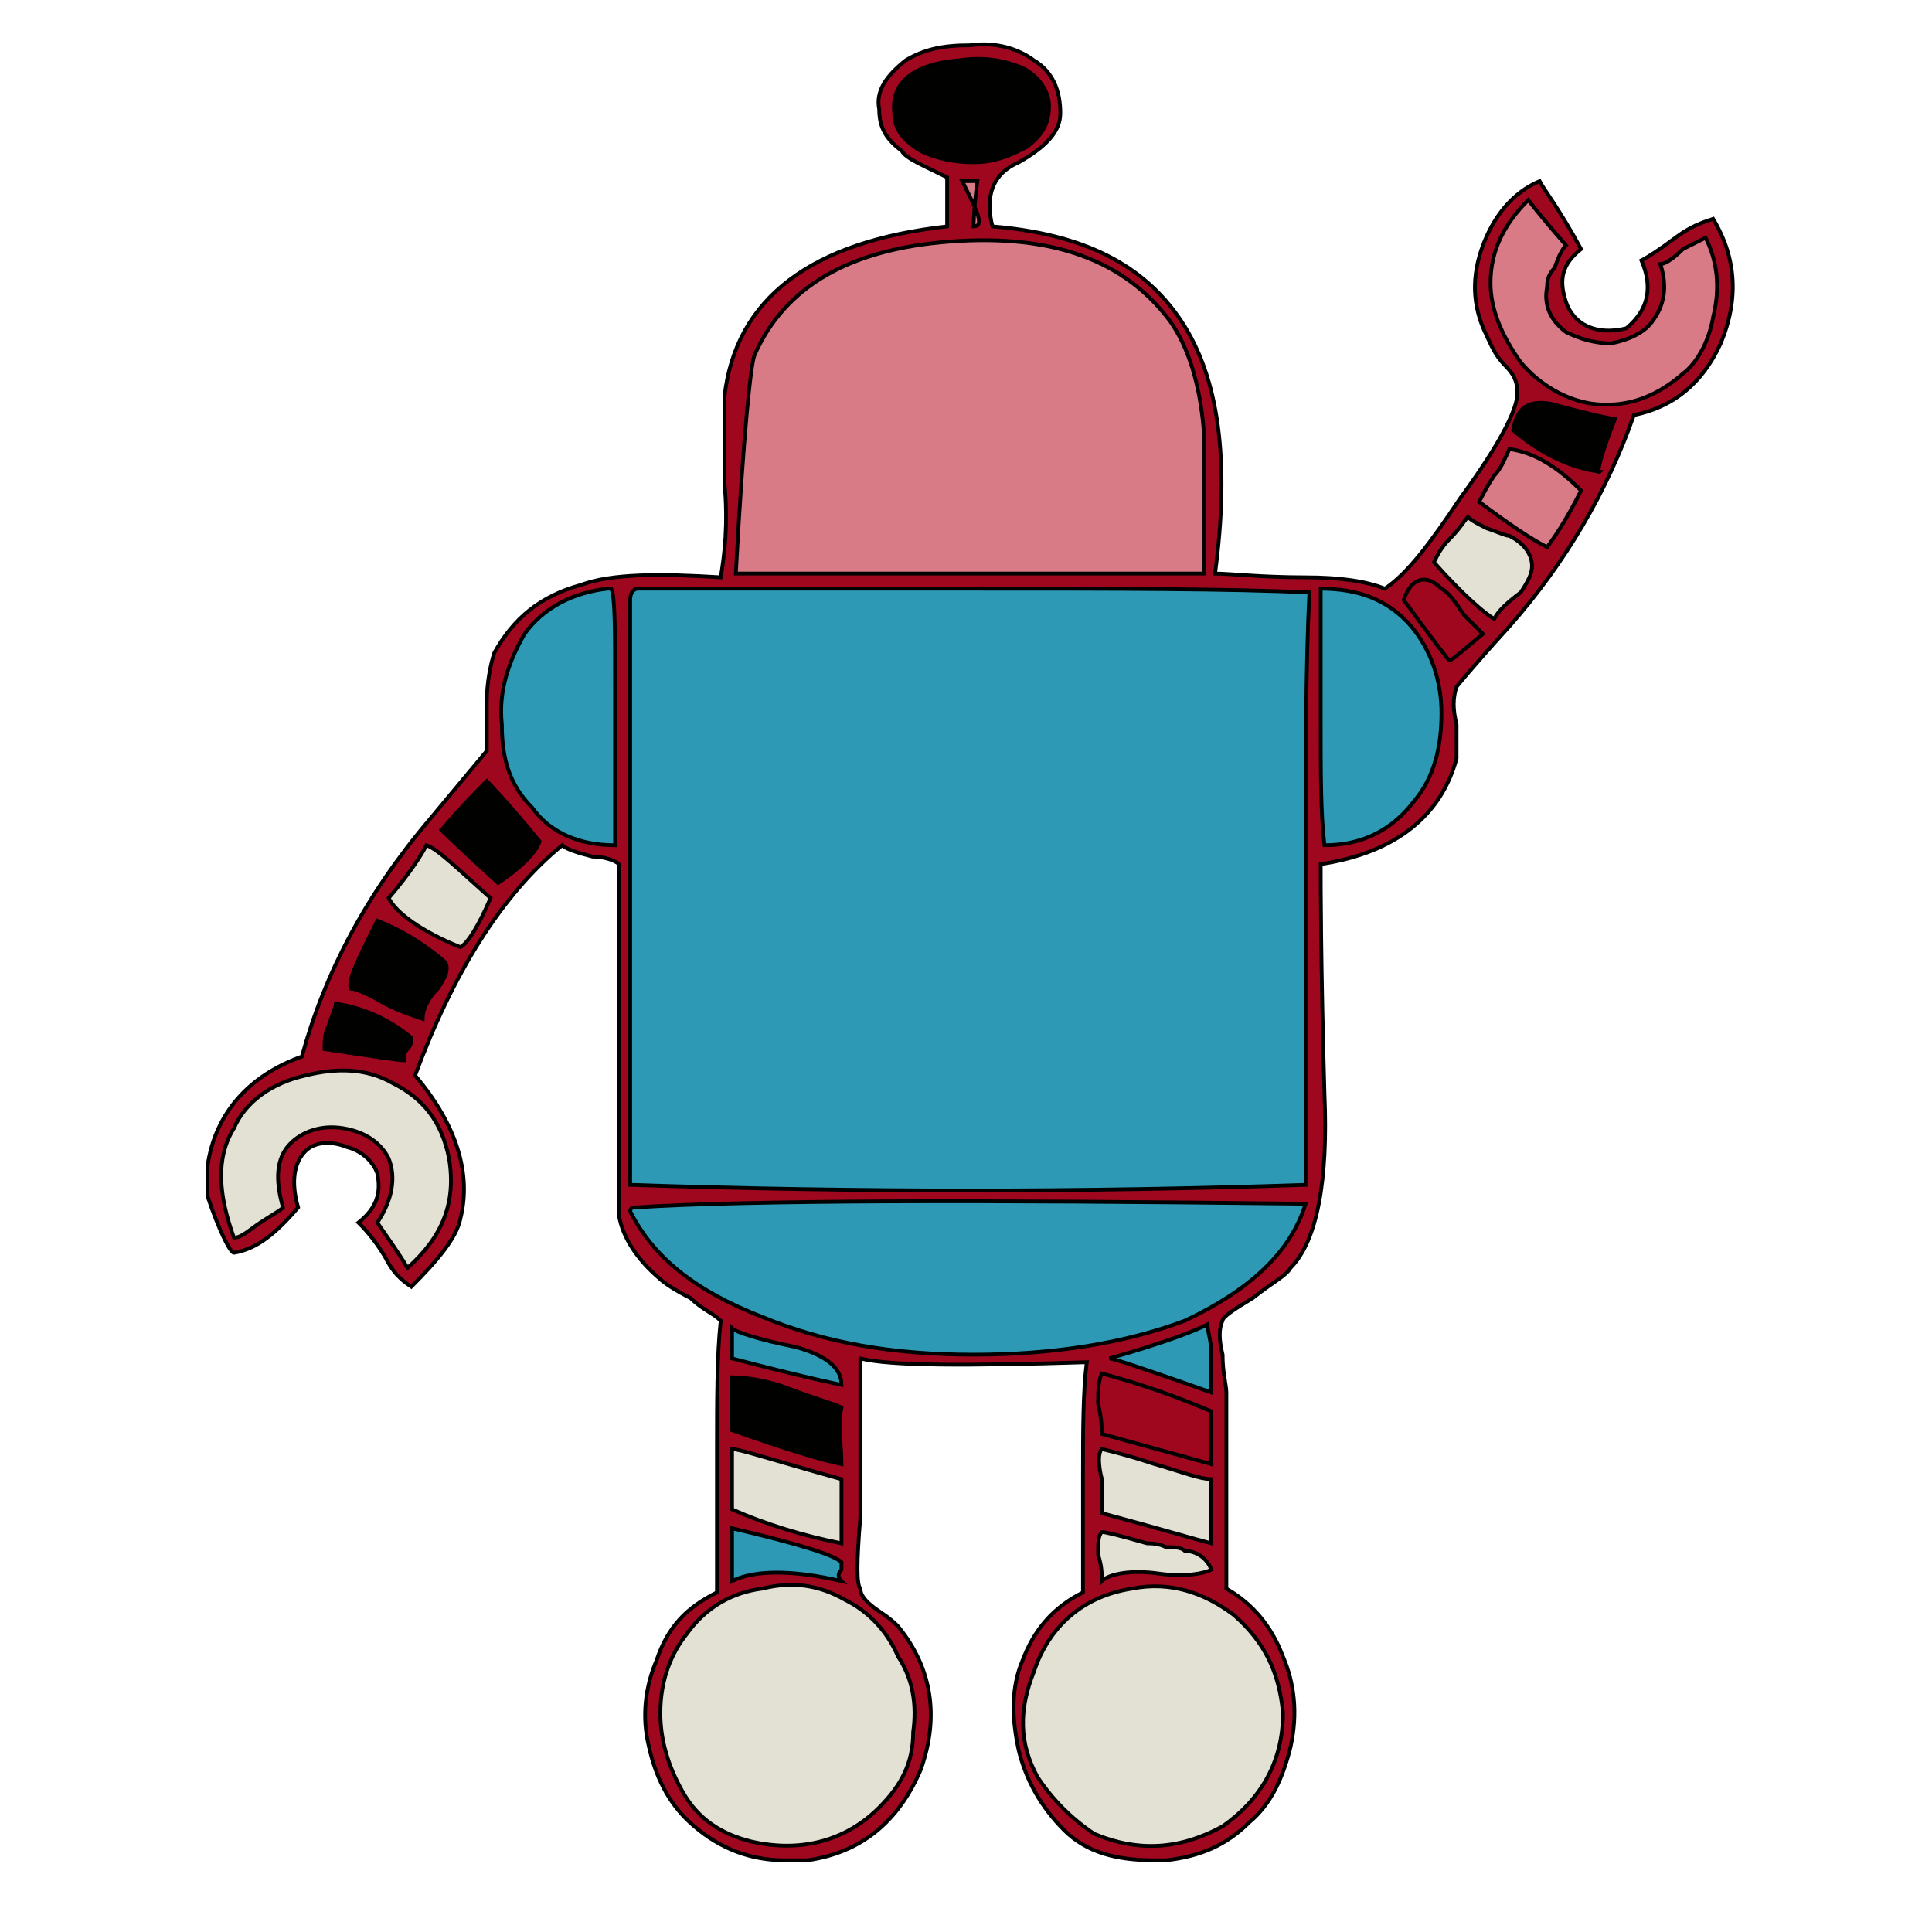 <svg id="th_rob_robot-22" width="100%" height="100%" xmlns="http://www.w3.org/2000/svg" version="1.1" xmlns:xlink="http://www.w3.org/1999/xlink" xmlns:svgjs="http://svgjs.com/svgjs" preserveAspectRatio="xMidYMin slice" data-uid="rob_robot-22" data-keyword="rob_robot-22" viewBox="0 0 512 512" data-colors="[&quot;#9F071E&quot;,&quot;#E3E1D4&quot;,&quot;#E3E1D4&quot;,&quot;#9F071E&quot;,&quot;#9F071E&quot;,&quot;#E3E1D4&quot;,&quot;#9F071E&quot;,&quot;#D87B86&quot;,&quot;#E3E1D4&quot;,&quot;#2D99B5&quot;,&quot;#010100&quot;,&quot;#010100&quot;,&quot;#9F071E&quot;,&quot;#E3E1D4&quot;,&quot;#2D99B5&quot;,&quot;#2D99B5&quot;,&quot;#E3E1D4&quot;,&quot;#D87B86&quot;,&quot;#2D99B5&quot;,&quot;#9F071E&quot;,&quot;#D87B86&quot;,&quot;#9F071E&quot;,&quot;#9F071E&quot;,&quot;#E3E1D4&quot;,&quot;#9F071E&quot;,&quot;#9F071E&quot;,&quot;#2D99B5&quot;,&quot;#E3E1D4&quot;,&quot;#010100&quot;,&quot;#9F071E&quot;,&quot;#010100&quot;,&quot;#9F071E&quot;,&quot;#9F071E&quot;,&quot;#D87B86&quot;,&quot;#9F071E&quot;,&quot;#2D99B5&quot;,&quot;#2D99B5&quot;,&quot;#E3E1D4&quot;,&quot;#D87B86&quot;,&quot;#D87B86&quot;,&quot;#9F071E&quot;,&quot;#9F071E&quot;,&quot;#010100&quot;,&quot;#010100&quot;,&quot;#2D99B5&quot;,&quot;#010100&quot;,&quot;#2D99B5&quot;,&quot;#9F071E&quot;,&quot;#E3E1D4&quot;,&quot;#2D99B5&quot;,&quot;#E3E1D4&quot;,&quot;#D87B86&quot;,&quot;#010100&quot;,&quot;#D87B86&quot;,&quot;#E3E1D4&quot;,&quot;#9F071E&quot;,&quot;#2D99B5&quot;,&quot;#E3E1D4&quot;,&quot;#2D99B5&quot;,&quot;#9F071E&quot;,&quot;#E3E1D4&quot;,&quot;#9F071E&quot;,&quot;#2D99B5&quot;,&quot;#9F071E&quot;,&quot;#2D99B5&quot;,&quot;#9F071E&quot;,&quot;#2D99B5&quot;,&quot;#010100&quot;,&quot;#9F071E&quot;,&quot;#D87B86&quot;,&quot;#D87B86&quot;,&quot;#010100&quot;,&quot;#010100&quot;,&quot;#010100&quot;,&quot;#E3E1D4&quot;,&quot;#2D99B5&quot;,&quot;#E3E1D4&quot;,&quot;#010100&quot;,&quot;#E3E1D4&quot;]"><path id="th_rob_robot-22_77" d="M444 63C440 66 437 68 435 69C438 76 437 82 431 87C423 89 417 86 415 80C413 74 414 70 419 66C413 55 409 50 408 48C401 51 396 57 393 65C390 73 390 81 394 89C395 91 396 94 399 97C401 99 402 101 402 103C403 107 398 117 387 132C379 144 373 152 367 156C362 154 355 153 346 153C334 153 326 152 322 152C326 122 323 100 313 85C303 70 287 62 263 60C261 52 263 46 270 43C277 39 281 35 281 30C281 24 279 19 274 16C270 13 264 11 257 12C250 12 245 13 240 16C235 20 232 24 233 29C233 34 235 37 239 40C240 42 245 44 251 47L251 60C215 64 195 79 192 105C192 109 192 117 192 128C193 139 192 147 191 153C175 152 162 152 154 155C143 158 136 164 131 173C130 176 129 181 129 186C129 192 129 196 129 199C129 199 124 205 114 217C97 237 86 258 80 280C66 285 57 295 55 309L55 317C58 326 61 332 62 332C68 331 73 327 79 320C77 313 78 308 81 305C83 303 87 302 92 304C96 305 99 308 100 311C101 316 100 320 95 324C96 325 99 328 102 333C104 337 106 339 109 341C116 334 121 328 122 323C125 311 121 298 110 285C120 258 133 237 149 224C150 225 153 226 157 227C160 227 163 228 164 229L164 322C165 328 169 334 175 339C176 340 179 342 183 344C186 347 189 348 191 350C190 359 190 371 190 385C190 404 190 416 190 422C182 426 177 431 174 440C171 447 170 455 172 463C174 472 178 479 184 484C191 490 199 493 208 493L214 493C228 491 238 483 244 469C249 455 247 442 238 431C237 430 236 429 233 427C230 425 228 423 228 421C227 420 227 414 228 402C228 373 228 359 228 360C236 362 256 362 288 361C287 369 287 379 287 391C287 406 287 416 287 422C279 426 274 432 271 440C268 447 268 455 270 464C272 472 276 479 282 485C288 491 296 493 306 493L309 493C318 492 325 489 331 483C337 478 340 471 342 463C344 454 343 446 340 439C337 431 332 425 325 421C325 413 325 396 325 369C325 367 324 364 324 359C323 355 323 352 324 350C324 349 327 347 332 344C337 340 341 338 342 336C349 329 352 313 351 290C350 255 350 235 350 229C370 226 382 216 386 201C386 199 386 196 386 192C385 188 385 185 386 182C386 182 390 177 400 166C415 149 426 130 433 110C443 108 451 102 456 91C461 79 460 68 454 58C451 59 448 60 444 63Z " fill-rule="evenodd" fill="#9f071e" stroke-width="1" stroke="#000000"></path><path id="th_rob_robot-22_0" d="M302 456C304 457 306 457 309 457L309 453C304 453 302 453 302 453Z " fill-rule="evenodd" fill="#e3e1d4" stroke-width="1" stroke="#000000"></path><path id="th_rob_robot-22_1" d="M205 456C210 459 213 458 213 453C209 452 206 452 205 453Z " fill-rule="evenodd" fill="#e3e1d4" stroke-width="1" stroke="#000000"></path><path id="th_rob_robot-22_2" d="M295 456C295 450 297 447 303 445C307 444 310 444 313 446C315 448 316 451 316 454C316 457 315 460 313 462C311 465 308 466 304 466C299 465 296 462 295 456Z " fill-rule="evenodd" fill="#d87b86" stroke-width="1" stroke="#000000"></path><path id="th_rob_robot-22_3" d="M290 454C290 463 294 469 303 470C312 471 318 468 321 461C323 454 322 449 318 445C313 440 308 439 303 440C295 442 290 446 290 454Z " fill-rule="evenodd" fill="#e3e1d4" stroke-width="1" stroke="#000000"></path><path id="th_rob_robot-22_4" d="M198 458C196 451 199 447 206 445C214 443 218 446 219 453C220 460 217 465 211 466C205 467 200 464 198 458Z " fill-rule="evenodd" fill="#d87b86" stroke-width="1" stroke="#000000"></path><path id="th_rob_robot-22_5" d="M193 453C192 459 194 463 197 466C200 469 203 470 208 470C212 470 216 469 219 466C223 463 224 460 224 455C224 450 223 446 219 443C216 440 211 439 205 440C198 442 193 446 193 453Z " fill-rule="evenodd" fill="#e3e1d4" stroke-width="1" stroke="#000000"></path><path id="th_rob_robot-22_6" d="M304 290C310 289 314 292 314 298C315 304 312 307 305 307C299 306 296 303 297 297C297 293 300 291 304 290Z " fill-rule="evenodd" fill="#d87b86" stroke-width="1" stroke="#000000"></path><path id="th_rob_robot-22_7" d="M306 310C312 310 315 307 317 303C318 297 317 292 314 289C311 287 308 286 304 287C299 287 296 289 294 293C291 296 292 301 294 305C296 309 300 311 306 310Z " fill-rule="evenodd" fill="#e3e1d4" stroke-width="1" stroke="#000000"></path><path id="th_rob_robot-22_8" d="M262 292C264 294 265 296 265 299C265 303 264 305 261 306C258 307 256 306 253 304C250 302 248 299 249 297C249 294 251 292 256 291C258 291 260 291 262 292Z " fill-rule="evenodd" fill="#2d99b5" stroke-width="1" stroke="#000000"></path><path id="th_rob_robot-22_9" d="M246 301C248 308 252 311 260 310C263 310 265 308 267 305C268 302 269 299 269 296C267 288 263 285 255 287C247 289 244 293 246 301Z " fill-rule="evenodd" fill="#e3e1d4" stroke-width="1" stroke="#000000"></path><path id="th_rob_robot-22_10" d="M202 300C200 296 202 293 206 291C213 289 216 290 217 297C217 299 216 302 215 304C214 306 212 307 209 307C205 307 203 305 202 300Z " fill-rule="evenodd" fill="#010100" stroke-width="1" stroke="#000000"></path><path id="th_rob_robot-22_11" d="M199 305C201 308 204 310 208 310C212 310 216 309 218 306C221 303 222 299 221 294C220 290 216 287 211 287C205 286 201 288 198 292C196 297 196 302 199 305Z " fill-rule="evenodd" fill="#e3e1d4" stroke-width="1" stroke="#000000"></path><path id="th_rob_robot-22_12" d="M322 276C318 276 316 276 314 276C315 274 315 272 315 268C314 265 314 263 315 262C316 261 322 261 331 262C330 272 330 277 331 276C329 276 326 275 322 276Z " fill-rule="evenodd" fill="#9f071e" stroke-width="1" stroke="#000000"></path><path id="th_rob_robot-22_13" d="M293 258C291 253 291 248 293 243C295 244 301 244 311 243C311 244 311 246 311 250C310 254 310 256 311 258Z " fill-rule="evenodd" fill="#9f071e" stroke-width="1" stroke="#000000"></path><path id="th_rob_robot-22_14" d="M293 276C294 277 294 272 293 262L311 262C310 272 309 277 310 276C308 276 302 276 293 276Z " fill-rule="evenodd" fill="#2d99b5" stroke-width="1" stroke="#000000"></path><path id="th_rob_robot-22_15" d="M281 258C277 259 275 259 274 258C272 253 272 248 274 243L289 243C289 242 289 247 289 258C287 258 285 258 281 258Z " fill-rule="evenodd" fill="#e3e1d4" stroke-width="1" stroke="#000000"></path><path id="th_rob_robot-22_16" d="M275 276C275 277 275 272 274 262C283 262 288 262 288 262C288 270 288 275 288 276Z " fill-rule="evenodd" fill="#2d99b5" stroke-width="1" stroke="#000000"></path><path id="th_rob_robot-22_17" d="M289 227L289 240C280 240 276 240 275 240C272 236 272 231 275 227Z " fill-rule="evenodd" fill="#e3e1d4" stroke-width="1" stroke="#000000"></path><path id="th_rob_robot-22_18" d="M302 227C306 226 309 226 311 227L311 240C309 240 307 240 303 240C298 240 295 240 293 240C294 230 294 225 293 226C295 227 298 227 302 227Z " fill-rule="evenodd" fill="#9f071e" stroke-width="1" stroke="#000000"></path><path id="th_rob_robot-22_19" d="M331 243C331 252 330 257 329 258C327 258 324 258 321 258C318 257 316 257 315 258C315 257 315 254 315 250C314 247 314 245 315 244C314 245 319 244 331 243Z " fill-rule="evenodd" fill="#9f071e" stroke-width="1" stroke="#000000"></path><path id="th_rob_robot-22_20" d="M331 227C331 233 331 237 331 240C329 240 326 240 322 240C319 241 316 241 315 240C316 231 316 226 316 227Z " fill-rule="evenodd" fill="#d87b86" stroke-width="1" stroke="#000000"></path><path id="th_rob_robot-22_21" d="M270 279C272 279 283 279 301 279C314 280 325 280 334 280C335 262 335 244 334 224C297 223 276 223 270 224C269 238 269 256 270 279Z " fill-rule="evenodd" fill="#010100" stroke-width="1" stroke="#000000"></path><path id="th_rob_robot-22_22" d="M232 276C228 276 225 276 223 276C224 266 225 261 224 262C230 261 235 261 241 262C242 264 241 269 240 276C238 276 235 276 232 276Z " fill-rule="evenodd" fill="#9f071e" stroke-width="1" stroke="#000000"></path><path id="th_rob_robot-22_23" d="M241 244L241 257C240 257 237 257 234 257L225 257C225 256 225 254 225 251C224 248 224 246 224 244Z " fill-rule="evenodd" fill="#010100" stroke-width="1" stroke="#000000"></path><path id="th_rob_robot-22_24" d="M232 226C236 227 238 227 240 226C241 232 242 237 241 240C239 241 236 241 233 241C229 240 226 240 224 241C222 236 222 231 224 227C226 226 229 226 232 226Z " fill-rule="evenodd" fill="#d87b86" stroke-width="1" stroke="#000000"></path><path id="th_rob_robot-22_25" d="M203 258L203 243L220 243C222 248 222 253 220 258Z " fill-rule="evenodd" fill="#9f071e" stroke-width="1" stroke="#000000"></path><path id="th_rob_robot-22_26" d="M203 276C202 274 202 272 202 269C203 266 203 263 203 262C205 262 208 262 211 262C215 262 217 262 219 262C219 262 219 266 220 276C216 276 211 276 203 276Z " fill-rule="evenodd" fill="#2d99b5" stroke-width="1" stroke="#000000"></path><path id="th_rob_robot-22_27" d="M191 276C187 276 185 275 183 276C183 269 183 264 183 262C182 261 187 261 199 262C200 270 200 275 199 276C196 276 194 276 191 276Z " fill-rule="evenodd" fill="#9f071e" stroke-width="1" stroke="#000000"></path><path id="th_rob_robot-22_28" d="M200 244C199 245 199 250 200 258C196 259 190 259 183 258C183 251 183 246 183 243C195 244 201 245 200 244Z " fill-rule="evenodd" fill="#9f071e" stroke-width="1" stroke="#000000"></path><path id="th_rob_robot-22_29" d="M199 227C200 231 200 236 199 240C190 240 185 240 184 240C182 235 182 230 184 227Z " fill-rule="evenodd" fill="#e3e1d4" stroke-width="1" stroke="#000000"></path><path id="th_rob_robot-22_30" d="M219 227C218 226 218 231 219 239L204 239C202 235 202 231 204 227Z " fill-rule="evenodd" fill="#d87b86" stroke-width="1" stroke="#000000"></path><path id="th_rob_robot-22_31" d="M211 223C197 223 186 223 180 224C179 237 179 255 180 279C185 279 196 279 212 279C225 280 236 279 245 279C245 276 245 266 245 250C245 239 245 229 244 223C238 223 227 223 211 223Z " fill-rule="evenodd" fill="#010100" stroke-width="1" stroke="#000000"></path><path id="th_rob_robot-22_32" d="M212 195C219 195 225 195 228 195C230 191 232 191 235 195C238 198 239 201 239 204C234 203 227 203 217 203L195 203C195 202 195 200 195 199C195 197 195 196 195 196C198 195 204 195 212 195Z " fill-rule="evenodd" fill="#d87b86" stroke-width="1" stroke="#000000"></path><path id="th_rob_robot-22_33" d="M195 183C248 183 289 183 319 183L319 192C320 191 314 191 301 191C294 191 290 193 289 197C288 197 288 196 287 195C287 193 286 192 285 192C287 192 285 194 280 198C279 198 278 197 278 195C277 193 276 192 275 192C276 192 274 193 270 195C268 194 266 193 264 191C262 188 261 186 260 186C257 186 255 187 254 190C252 193 250 195 249 196C248 196 247 196 247 195C246 194 245 193 245 193C243 193 243 194 242 195C242 197 241 197 240 197C236 191 234 187 233 187C230 190 225 191 217 192C215 192 211 192 206 192C201 191 198 191 195 192Z " fill-rule="evenodd" fill="#9f071e" stroke-width="1" stroke="#000000"></path><path id="th_rob_robot-22_34" d="M290 203C290 204 291 202 294 196C296 196 301 196 308 195C313 195 317 195 319 196C319 200 319 203 318 203C309 204 299 204 290 203Z " fill-rule="evenodd" fill="#2d99b5" stroke-width="1" stroke="#000000"></path><path id="th_rob_robot-22_35" d="M285 199C286 198 288 200 289 202C288 203 287 204 285 204C283 204 282 204 281 203C282 200 283 199 285 199Z " fill-rule="evenodd" fill="#2d99b5" stroke-width="1" stroke="#000000"></path><path id="th_rob_robot-22_36" d="M260 203C251 203 245 203 242 203C242 202 242 202 243 201C243 199 244 199 244 198C245 198 246 198 246 199C247 200 247 200 248 200C250 199 252 198 254 195C256 193 257 191 259 191C260 191 262 193 264 195C265 197 267 199 268 200C269 200 270 199 271 198C272 197 274 196 275 196C277 202 278 205 279 204C274 203 268 203 260 203Z " fill-rule="evenodd" fill="#e3e1d4" stroke-width="1" stroke="#000000"></path><path id="th_rob_robot-22_37" d="M322 180C306 179 285 179 259 179C223 179 202 179 195 179C193 180 193 180 192 181C192 194 192 203 192 207L259 207C284 207 305 207 322 206C323 197 323 188 322 180Z " fill-rule="evenodd" fill="#d87b86" stroke-width="1" stroke="#000000"></path><path id="th_rob_robot-22_38" d="M240 145L233 145C232 144 232 142 232 140C233 138 233 136 233 135C236 136 238 139 240 145Z " fill-rule="evenodd" fill="#2d99b5" stroke-width="1" stroke="#000000"></path><path id="th_rob_robot-22_39" d="M253 130C251 136 247 140 243 142C243 141 241 139 239 136C237 134 235 132 235 130Z " fill-rule="evenodd" fill="#2d99b5" stroke-width="1" stroke="#000000"></path><path id="th_rob_robot-22_40" d="M248 145C249 143 250 140 253 138C255 135 256 133 257 131C261 134 265 139 267 145Z " fill-rule="evenodd" fill="#9f071e" stroke-width="1" stroke="#000000"></path><path id="th_rob_robot-22_41" d="M279 130C279 132 278 134 276 136C274 139 273 141 272 142C269 140 266 136 262 130Z " fill-rule="evenodd" fill="#2d99b5" stroke-width="1" stroke="#000000"></path><path id="th_rob_robot-22_42" d="M275 145C275 143 276 141 277 139C279 137 281 135 281 135C282 135 283 136 282 138C282 140 282 142 283 143C282 144 279 145 275 145Z " fill-rule="evenodd" fill="#2d99b5" stroke-width="1" stroke="#000000"></path><path id="th_rob_robot-22_43" d="M259 148C270 148 279 147 285 147C285 137 285 130 284 126C280 126 271 126 257 126C245 126 236 126 229 127C229 128 229 132 229 138C229 143 229 146 230 148C235 148 244 148 259 148Z " fill-rule="evenodd" fill="#2d99b5" stroke-width="1" stroke="#000000"></path><path id="th_rob_robot-22_44" d="M235 105C235 99 232 97 227 98C221 98 219 101 220 106C220 111 223 114 228 114C233 114 235 111 235 105Z " fill-rule="evenodd" fill="#010100" stroke-width="1" stroke="#000000"></path><path id="th_rob_robot-22_45" d="M295 104C294 98 291 96 285 97C279 98 277 101 279 107C280 112 283 114 289 113C294 112 296 109 295 104Z " fill-rule="evenodd" fill="#2d99b5" stroke-width="1" stroke="#000000"></path><path id="th_rob_robot-22_46" d="M242 101C244 106 243 111 240 115C237 118 234 120 229 120C225 121 221 120 218 118C214 115 212 111 212 106C212 97 216 92 225 91C235 89 240 93 242 101Z " fill-rule="evenodd" fill="#9f071e" stroke-width="1" stroke="#000000"></path><path id="th_rob_robot-22_47" d="M237 122C243 118 246 114 247 108C247 101 245 96 240 91C235 87 229 86 223 88C213 89 208 95 208 105C208 115 213 121 221 124C226 125 232 125 237 122Z " fill-rule="evenodd" fill="#e3e1d4" stroke-width="1" stroke="#000000"></path><path id="th_rob_robot-22_48" d="M297 94C302 97 304 103 302 110C300 117 294 120 285 119C276 118 272 114 271 106C271 98 274 93 281 91C288 89 293 90 297 94Z " fill-rule="evenodd" fill="#9f071e" stroke-width="1" stroke="#000000"></path><path id="th_rob_robot-22_49" d="M301 117C304 114 306 110 306 105C307 100 305 96 302 92C298 87 293 85 287 85C282 86 278 88 274 92C270 96 268 101 267 106C267 111 270 116 275 120C284 126 293 126 301 117Z " fill-rule="evenodd" fill="#e3e1d4" stroke-width="1" stroke="#000000"></path><path id="th_rob_robot-22_50" d="M422 107C415 106 408 102 403 96C398 89 395 82 395 75C395 66 399 59 405 53C405 53 408 57 415 65C414 66 413 68 412 71C410 73 410 75 410 76C409 81 411 85 415 88C419 90 423 91 427 91C432 90 436 88 438 85C441 81 442 76 440 70C441 70 443 69 446 66C448 65 450 64 452 63C455 69 456 76 454 84C453 90 450 96 446 99C438 106 430 108 422 107Z " fill-rule="evenodd" fill="#d87b86" stroke-width="1" stroke="#000000"></path><path id="th_rob_robot-22_51" d="M401 114C402 108 405 106 411 107C422 110 427 111 428 111C424 121 423 126 424 125C416 124 408 120 401 114Z " fill-rule="evenodd" fill="#010100" stroke-width="1" stroke="#000000"></path><path id="th_rob_robot-22_52" d="M392 133C393 131 394 129 396 126C398 124 399 121 400 119C407 120 413 124 419 130C416 136 413 141 410 145C406 143 400 139 392 133Z " fill-rule="evenodd" fill="#d87b86" stroke-width="1" stroke="#000000"></path><path id="th_rob_robot-22_53" d="M380 149C381 147 382 145 384 143C387 140 388 138 389 137C390 138 392 139 394 140C397 141 399 142 400 142C404 144 406 147 406 150C406 152 405 154 403 157C399 160 397 162 396 164C394 163 388 158 380 149Z " fill-rule="evenodd" fill="#e3e1d4" stroke-width="1" stroke="#000000"></path><path id="th_rob_robot-22_54" d="M372 159C374 153 378 152 382 156C384 157 386 160 388 163C390 165 392 167 393 168C388 172 385 175 384 175C384 175 380 170 372 159Z " fill-rule="evenodd" fill="#9f071e" stroke-width="1" stroke="#000000"></path><path id="th_rob_robot-22_55" d="M350 191C350 172 350 160 350 156C360 156 368 159 374 166C379 172 382 180 382 189C382 198 380 206 375 212C369 220 361 224 351 224C350 216 350 205 350 191Z " fill-rule="evenodd" fill="#2d99b5" stroke-width="1" stroke="#000000"></path><path id="th_rob_robot-22_56" d="M167 314L167 159C167 157 168 156 169 156C178 156 207 156 258 156C296 156 326 156 347 157C346 177 346 203 346 234C346 276 346 303 346 314C287 316 227 316 167 314Z " fill-rule="evenodd" fill="#2d99b5" stroke-width="1" stroke="#000000"></path><path id="th_rob_robot-22_57" d="M168 320C199 318 259 318 346 319C342 332 331 342 314 350C298 356 279 359 258 359C237 359 219 356 202 349C184 342 173 333 167 321C167 320 168 320 168 320Z " fill-rule="evenodd" fill="#2d99b5" stroke-width="1" stroke="#000000"></path><path id="th_rob_robot-22_58" d="M292 392C291 388 291 385 292 384C296 385 300 386 306 388C313 390 318 392 321 392L321 409C317 408 307 405 292 401C292 399 292 396 292 392Z " fill-rule="evenodd" fill="#e3e1d4" stroke-width="1" stroke="#000000"></path><path id="th_rob_robot-22_59" d="M304 409C305 409 307 409 309 410C311 410 313 410 314 411C317 411 320 413 321 416C319 417 314 418 307 417C300 416 294 417 292 419C292 417 292 415 291 412C291 409 291 407 292 406C293 406 297 407 304 409Z " fill-rule="evenodd" fill="#e3e1d4" stroke-width="1" stroke="#000000"></path><path id="th_rob_robot-22_60" d="M321 388L292 380C292 379 292 376 291 372C291 369 291 366 292 364C307 368 316 372 321 374Z " fill-rule="evenodd" fill="#9f071e" stroke-width="1" stroke="#000000"></path><path id="th_rob_robot-22_61" d="M294 360C308 356 316 353 320 351C320 353 321 355 321 359C321 364 321 368 321 369C304 363 295 360 294 360Z " fill-rule="evenodd" fill="#2d99b5" stroke-width="1" stroke="#000000"></path><path id="th_rob_robot-22_62" d="M324 484C313 490 302 491 290 486C284 482 279 477 275 471C270 462 270 453 274 443C278 431 287 423 300 421C310 419 319 422 327 428C335 435 339 443 340 454C340 467 334 477 324 484Z " fill-rule="evenodd" fill="#e3e1d4" stroke-width="1" stroke="#000000"></path><path id="th_rob_robot-22_63" d="M223 416C222 417 222 418 223 419C210 416 200 416 194 419L194 405C211 409 221 412 223 414C223 414 223 415 223 416Z " fill-rule="evenodd" fill="#2d99b5" stroke-width="1" stroke="#000000"></path><path id="th_rob_robot-22_64" d="M223 409C213 407 203 404 194 400L194 384C196 384 205 387 223 392C223 398 223 403 223 409Z " fill-rule="evenodd" fill="#e3e1d4" stroke-width="1" stroke="#000000"></path><path id="th_rob_robot-22_65" d="M194 352C195 353 201 355 211 357C218 359 223 362 223 367C223 367 213 365 194 360Z " fill-rule="evenodd" fill="#2d99b5" stroke-width="1" stroke="#000000"></path><path id="th_rob_robot-22_66" d="M223 388C218 387 208 384 194 379L194 365C198 365 204 366 209 368C217 371 221 372 223 373C222 378 223 383 223 388Z " fill-rule="evenodd" fill="#010100" stroke-width="1" stroke="#000000"></path><path id="th_rob_robot-22_67" d="M199 488C191 486 185 482 181 475C177 468 175 461 175 454C175 445 178 438 182 433C187 426 194 422 202 421C210 419 217 420 224 424C230 427 235 432 238 439C242 445 243 452 242 459C242 467 239 473 233 479C224 488 212 491 199 488Z " fill-rule="evenodd" fill="#e3e1d4" stroke-width="1" stroke="#000000"></path><path id="th_rob_robot-22_68" d="M252 64C279 62 298 69 310 85C315 92 318 102 319 114C319 118 319 124 319 132C319 142 319 148 319 152C277 152 235 152 195 152C197 115 199 96 200 94C208 76 225 66 252 64Z " fill-rule="evenodd" fill="#d87b86" stroke-width="1" stroke="#000000"></path><path id="th_rob_robot-22_69" d="M259 48C258 56 258 60 258 60C261 60 259 56 255 48Z " fill-rule="evenodd" fill="#d87b86" stroke-width="1" stroke="#000000"></path><path id="th_rob_robot-22_70" d="M254 16C261 15 266 16 271 18C275 20 278 24 278 28C278 33 276 36 272 39C268 41 264 43 258 43C253 43 248 42 244 40C239 37 237 34 237 30C236 22 242 17 254 16Z " fill-rule="evenodd" fill="#010100" stroke-width="1" stroke="#000000"></path><path id="th_rob_robot-22_71" d="M163 224C154 224 146 221 141 214C135 208 133 201 133 192C132 183 135 175 139 168C144 161 152 157 161 156L162 156C163 158 163 167 163 182Z " fill-rule="evenodd" fill="#2d99b5" stroke-width="1" stroke="#000000"></path><path id="th_rob_robot-22_72" d="M117 220C117 220 121 215 129 207C129 207 134 212 143 223C142 226 138 230 132 234C121 224 116 219 117 220Z " fill-rule="evenodd" fill="#010100" stroke-width="1" stroke="#000000"></path><path id="th_rob_robot-22_73" d="M103 238C109 231 112 226 113 224C116 225 121 230 130 238C127 245 124 250 122 251C112 247 105 242 103 238Z " fill-rule="evenodd" fill="#e3e1d4" stroke-width="1" stroke="#000000"></path><path id="th_rob_robot-22_74" d="M102 266C97 263 94 262 93 262C92 260 95 254 100 244C105 246 111 249 118 255C119 257 118 259 116 262C113 265 112 268 112 270C109 269 106 268 102 266Z " fill-rule="evenodd" fill="#010100" stroke-width="1" stroke="#000000"></path><path id="th_rob_robot-22_75" d="M108 336C105 331 102 327 100 324C104 318 105 312 103 307C101 303 97 300 91 299C85 298 80 300 77 303C73 307 73 313 75 320C74 321 72 322 69 324C66 326 64 328 62 328C58 317 57 307 62 299C65 292 72 287 81 285C89 283 97 283 104 287C112 291 117 297 119 307C121 319 117 328 108 336Z " fill-rule="evenodd" fill="#e3e1d4" stroke-width="1" stroke="#000000"></path><path id="th_rob_robot-22_76" d="M109 275C109 276 109 277 108 278C107 279 107 280 107 281C106 281 99 280 86 278C86 276 86 274 87 272C88 269 89 267 89 266C96 267 103 270 109 275Z " fill-rule="evenodd" fill="#010100" stroke-width="1" stroke="#000000"></path><defs id="SvgjsDefs1533" fill="#e3e1d4"></defs></svg>